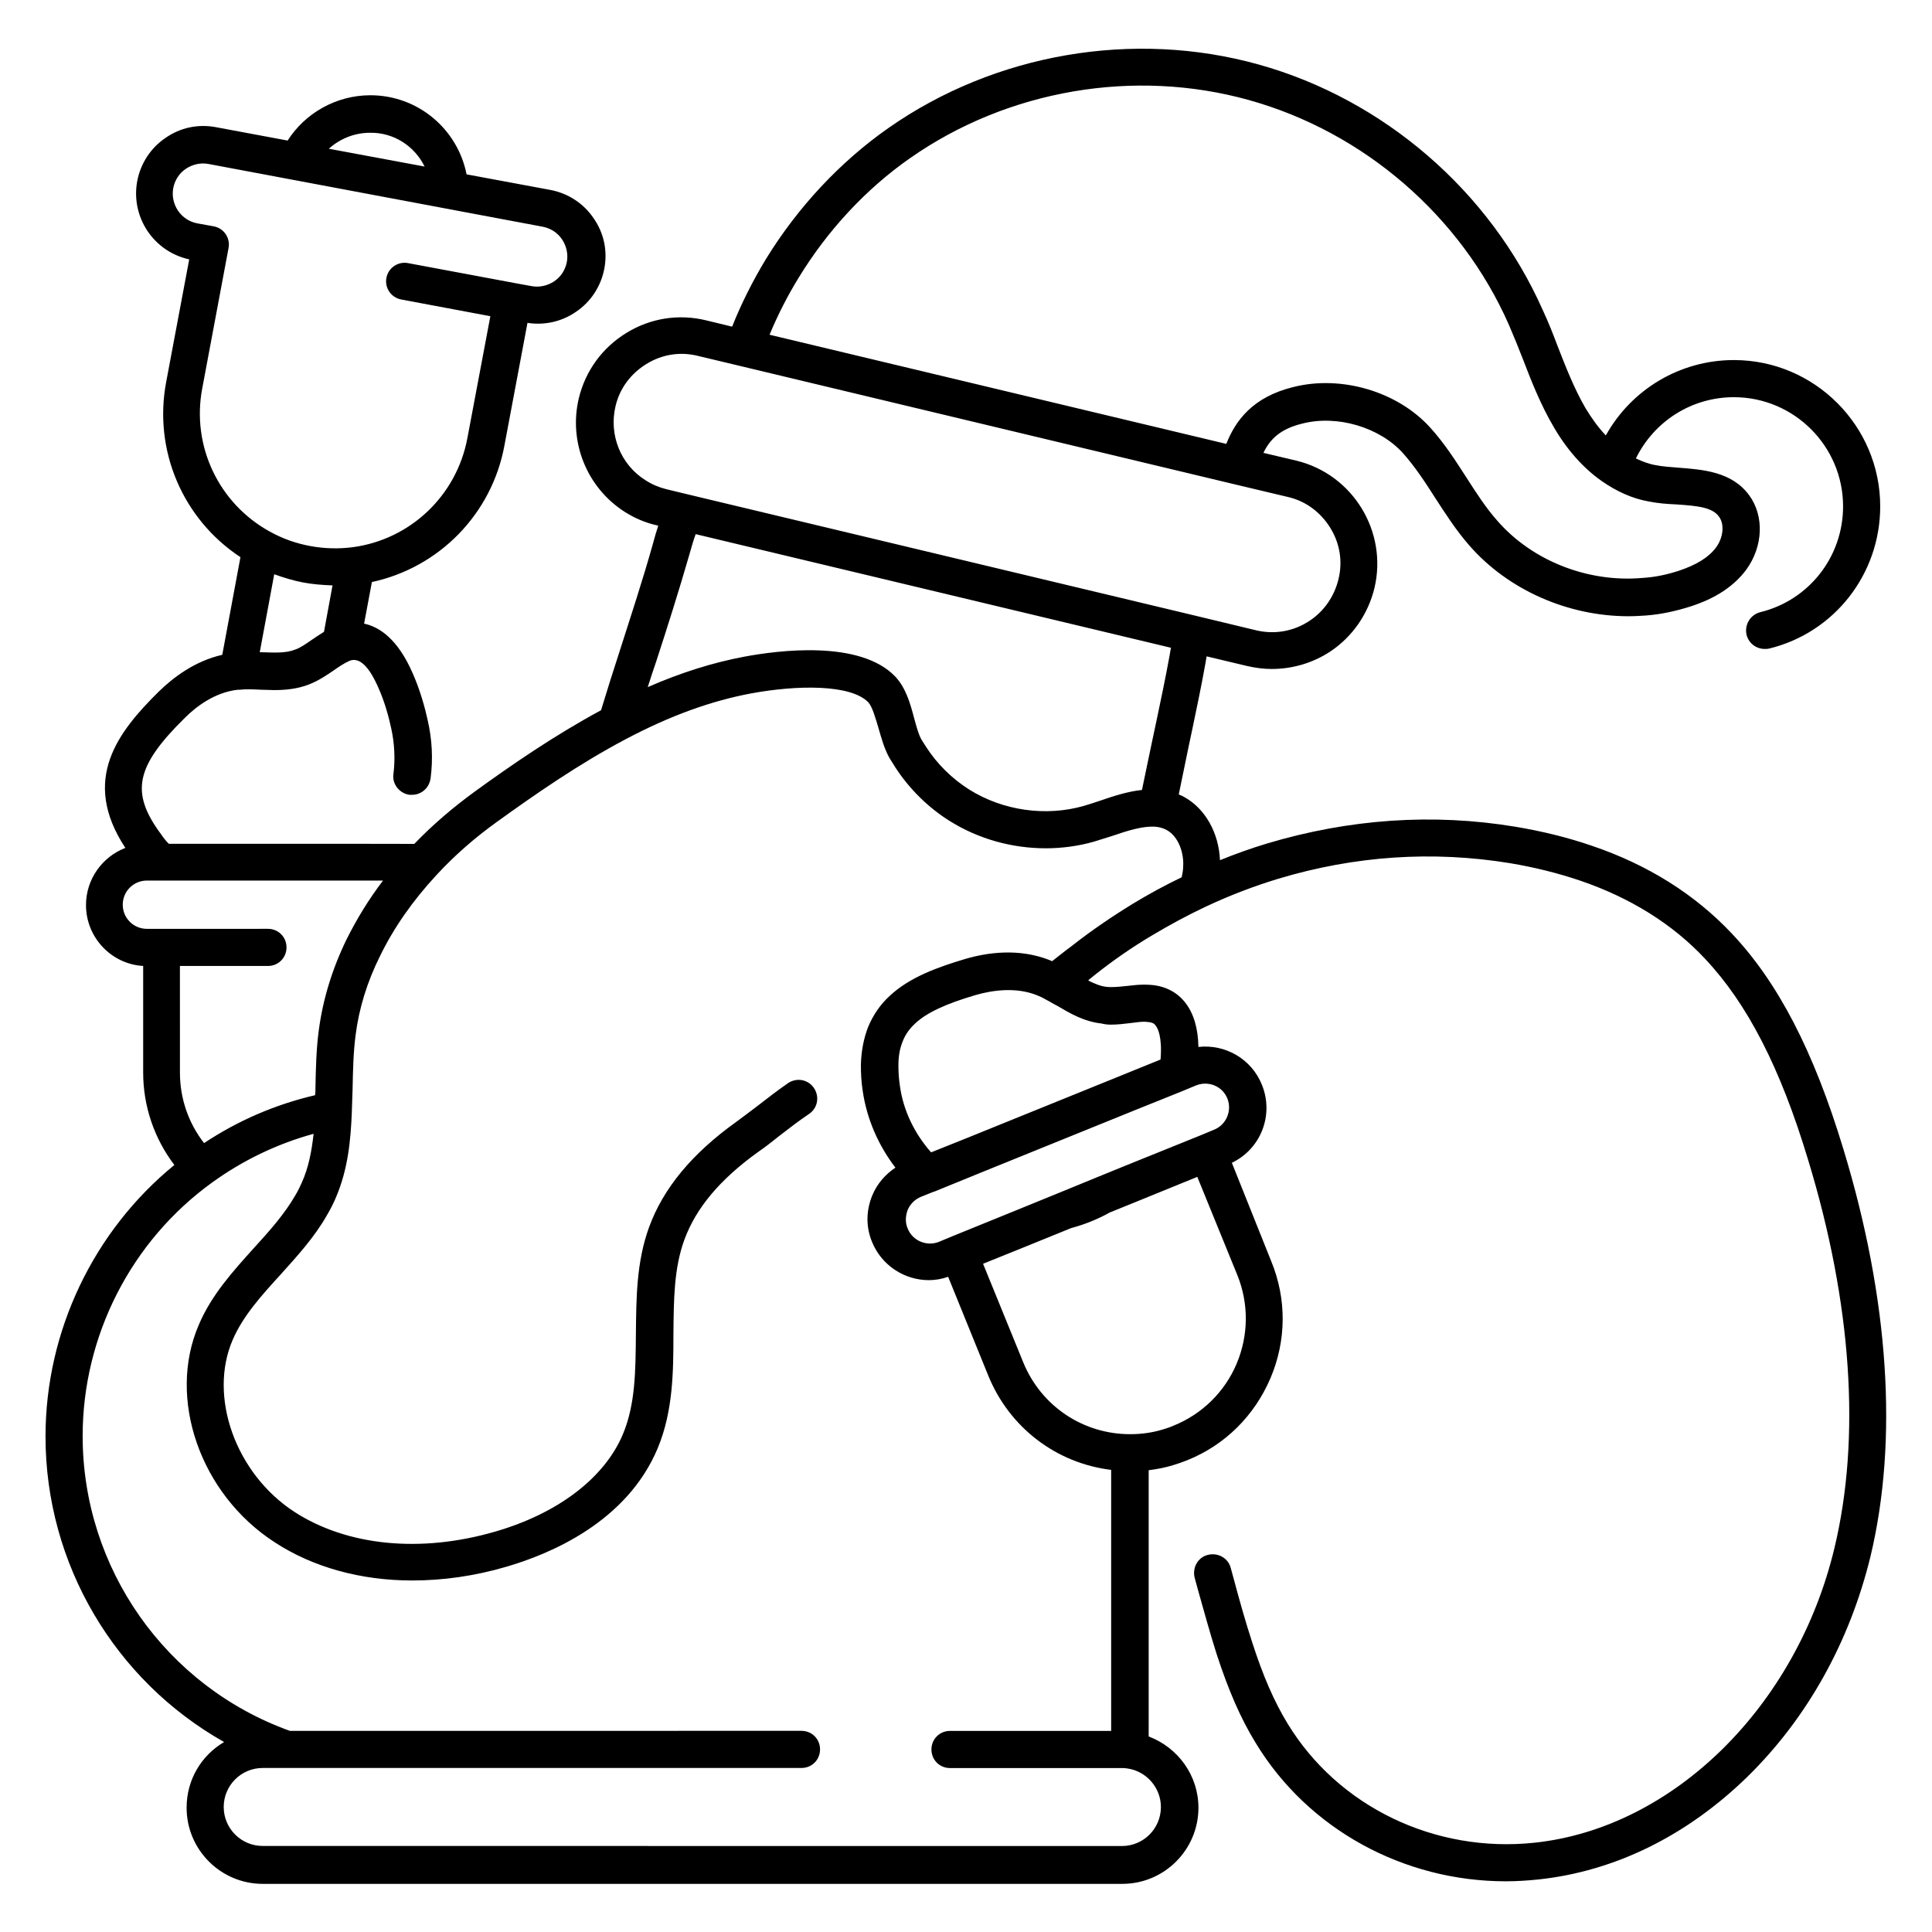 <?xml version="1.0" encoding="UTF-8"?>
<!-- The Best Svg Icon site in the world: iconSvg.co, Visit us! https://iconsvg.co -->
<svg fill="#000000" width="800px" height="800px" version="1.1" viewBox="144 144 512 512" xmlns="http://www.w3.org/2000/svg">
 <path d="m156.06 524.67c0 33.949 18.5 64.746 47.332 80.984-6.004 3.543-9.938 9.938-9.938 17.418 0 11.121 9.055 20.172 20.172 20.172h227.8c11.121 0 20.172-9.055 20.172-20.172 0-8.562-5.41-15.941-13.188-18.895v-70.551c2.262-0.297 4.43-0.688 6.594-1.379 1.277-0.395 2.461-0.789 3.641-1.277 10.035-4.035 17.809-11.809 22.043-21.746 4.231-9.938 4.328-20.961 0.195-30.996l-10.43-26.078c7.676-3.641 11.219-12.695 7.969-20.664-2.754-6.887-9.742-10.824-16.828-10.035-0.098-5.019-1.277-8.953-3.543-11.809-2.164-2.754-5.312-4.328-8.953-4.625-1.18-0.098-2.461-0.098-3.836 0-0.984 0.098-1.969 0.195-2.856 0.297-1.871 0.195-3.738 0.395-5.312 0.195-1.574-0.195-3.148-0.887-4.723-1.672 0.098-0.098 0.195-0.098 0.195-0.195l1.574-1.277c4.82-3.836 9.938-7.379 15.254-10.527 4.625-2.754 9.348-5.312 14.168-7.578 6.297-2.953 12.695-5.41 19.188-7.379 20.27-6.102 40.934-7.477 61.402-4.133 6.496 1.082 12.793 2.656 18.598 4.625 13.285 4.527 24.5 11.512 33.062 20.664 11.219 11.906 19.977 28.832 27.355 53.332 11.609 38.082 13.973 73.703 6.988 102.83-10.035 42.016-42.707 74.195-79.41 78.129-26.469 2.856-52.152-9.543-65.535-31.586-3.543-5.805-6.496-12.594-9.348-21.453-1.77-5.41-3.344-11.02-4.82-16.531l-0.887-3.246c-0.688-2.656-3.445-4.133-6.102-3.445s-4.133 3.445-3.445 6.102l0.887 3.246c1.574 5.609 3.148 11.316 4.922 16.926 3.148 9.645 6.394 17.121 10.332 23.52 13.875 22.926 39.262 36.703 66.32 36.703 2.856 0 5.805-0.195 8.66-0.492 20.27-2.164 39.359-11.609 55.398-27.258 15.844-15.547 27.059-35.719 32.57-58.352 7.379-30.801 4.922-68.191-7.184-107.95-7.871-25.977-17.32-44.184-29.617-57.172-9.742-10.332-22.238-18.203-37.098-23.223-6.297-2.164-13.086-3.836-20.172-5.019-21.941-3.641-44.082-2.066-65.828 4.43-4.231 1.277-8.363 2.754-12.496 4.43-0.297-7.281-3.938-13.676-9.445-16.727-0.492-0.297-0.984-0.492-1.477-0.688 0.887-4.328 1.77-8.66 2.656-12.891l0.984-4.625c1.082-5.215 2.363-11.219 3.445-17.32 0.098-0.59 0.195-1.277 0.297-1.77l10.727 2.559c2.164 0.492 4.328 0.789 6.496 0.789 5.512 0 10.922-1.574 15.547-4.625 5.902-3.938 10.035-9.938 11.711-16.828 3.543-14.957-5.707-30.109-20.664-33.75l-8.758-2.066c1.77-3.738 4.625-6.394 10.332-7.773 9.25-2.363 20.469 0.984 26.668 7.871 3.148 3.543 5.805 7.578 8.562 11.906 2.754 4.231 5.512 8.562 9.055 12.594 10.234 11.711 26.074 18.695 42.117 18.695 1.574 0 3.148-0.098 4.625-0.195 4.035-0.297 7.969-1.18 11.711-2.363 6.789-2.164 11.609-5.41 14.859-9.742 4.527-6.199 4.82-14.27 0.789-19.777-4.625-6.297-12.398-6.789-18.598-7.281-2.262-0.195-4.328-0.297-6.199-0.688-1.77-0.297-3.543-0.984-5.215-1.77 4.82-9.84 14.762-16.234 25.977-16.234 15.941 0 28.93 12.988 28.93 28.93 0 13.383-9.055 24.895-21.941 28.043-2.656 0.688-4.231 3.344-3.641 6.004 0.59 2.262 2.559 3.738 4.82 3.738 0.395 0 0.789 0 1.18-0.098 17.32-4.231 29.422-19.777 29.422-37.688 0-21.352-17.418-38.77-38.77-38.77-14.27 0-27.16 7.773-33.949 19.977-1.969-2.066-3.738-4.527-5.41-7.281-2.953-5.117-5.117-10.629-7.379-16.434-1.18-3.148-2.461-6.394-3.938-9.543-13.973-31.488-42.117-55.793-75.277-65.043-33.16-9.25-69.863-2.953-98.105 16.828-12.793 8.953-24.008 20.961-32.473 34.734-3.445 5.707-6.496 11.711-8.953 17.91l-6.887-1.672c-7.281-1.77-14.762-0.59-21.156 3.344-6.394 3.938-10.824 10.035-12.594 17.32-2.754 11.609 2.164 23.715 12.203 30.109 2.656 1.672 5.41 2.856 8.461 3.543l0.395 0.098c-0.492 1.477-0.984 3.148-1.477 5.019-2.656 9.445-5.805 18.992-8.758 28.242-1.672 5.117-3.344 10.43-4.922 15.645-12.398 6.691-23.812 14.562-33.457 21.551-5.805 4.231-11.219 8.855-16.039 13.875l-12.023-0.02h-53.035c-0.789-0.789-1.477-1.672-2.066-2.559-8.168-11.02-6.789-17.91 6.297-30.801 3.051-3.051 7.969-6.789 14.07-7.477h0.492c1.77-0.195 3.641-0.098 5.609 0 1.18 0 2.363 0.098 3.543 0.098 2.953 0 6.102-0.297 9.152-1.477 2.559-0.984 4.723-2.461 6.594-3.738 1.379-0.984 2.754-1.871 4.035-2.461 0.098 0 0.195-0.098 0.195-0.098 2.559-0.984 5.117 1.379 7.676 7.281 1.672 3.738 2.754 7.871 3.344 10.629 0.887 4.035 1.082 8.07 0.59 12.102-0.395 2.656 1.574 5.117 4.231 5.512h0.688c2.461 0 4.527-1.77 4.922-4.328 0.688-5.215 0.395-10.43-0.789-15.547-0.688-3.148-1.969-7.871-3.938-12.301-3.938-9.055-8.758-12.301-12.891-13.188l2.066-11.02c17.809-3.836 31.785-18.008 35.129-36.211l6.102-32.473c4.527 0.688 9.055-0.297 12.891-2.953 3.938-2.656 6.594-6.789 7.477-11.414 0.887-4.723-0.098-9.445-2.856-13.383-2.656-3.938-6.789-6.594-11.414-7.477l-22.238-4.133c-2.363-12.004-12.891-20.961-25.484-20.961-8.953 0-17.219 4.625-21.941 12.004l-18.992-3.543c-4.723-0.887-9.445 0.098-13.383 2.856-3.938 2.656-6.594 6.789-7.477 11.414-1.77 9.543 4.328 18.695 13.777 20.762l-6.102 32.473c-3.445 18.203 4.43 36.406 19.68 46.445l-4.82 25.879c-7.379 1.672-13.086 6.102-16.828 9.742-10.629 10.527-20.859 23.223-8.855 41.426-6.102 2.363-10.43 8.266-10.43 15.152 0 8.562 6.691 15.645 15.152 16.137v28.242c0 8.953 2.953 17.516 8.266 24.5-21.449 17.52-34.145 44.086-34.145 71.934zm66.125-208.51c-2.461 0.984-5.512 0.789-8.855 0.688h-0.492l3.836-20.664c2.461 0.887 5.019 1.672 7.578 2.164 2.559 0.492 5.215 0.688 7.871 0.789l-2.262 12.301c-1.082 0.688-2.164 1.379-3.148 2.066-1.574 1.082-3.051 2.164-4.527 2.656zm34.344-128.02-25.387-4.723c2.953-2.656 6.789-4.231 10.922-4.231 6.297-0.102 11.809 3.539 14.465 8.953zm-58.941 58.84 6.988-37.293c0.492-2.656-1.277-5.215-3.938-5.707l-4.332-0.785c-4.328-0.789-7.184-5.019-6.394-9.348 0.395-2.066 1.574-3.938 3.344-5.117 1.77-1.18 3.938-1.672 6.004-1.277l22.535 4.231 40.344 7.578 25.684 4.82c2.066 0.395 3.938 1.574 5.117 3.344 1.18 1.77 1.672 3.938 1.277 6.004s-1.574 3.938-3.344 5.117c-1.77 1.18-3.938 1.672-6.004 1.277l-4.328-0.789-28.438-5.312c-2.656-0.492-5.215 1.277-5.707 3.938-0.492 2.656 1.277 5.215 3.938 5.707l23.617 4.43-6.102 32.375c-2.856 15.152-15.055 26.766-30.309 28.832-3.738 0.492-7.578 0.395-11.316-0.297-3.738-0.688-7.379-1.969-10.727-3.836-13.582-7.484-20.766-22.734-17.91-37.891zm274.14 258.4c-3.148 7.477-9.152 13.383-16.727 16.434-0.887 0.395-1.77 0.688-2.754 0.984-2.856 0.887-5.805 1.277-8.758 1.277-12.496 0-23.617-7.477-28.34-19.09l-10.629-26.074 10.727-4.328 12.594-5.117c3.641-0.984 7.086-2.363 10.234-4.133l7.281-2.953 15.941-6.496 10.629 26.074c3.051 7.578 2.953 15.941-0.199 23.422zm-2.457-70.258c1.277 3.246-0.297 6.988-3.543 8.266l-3.543 1.477-20.469 8.266-7.477 3.051-9.84 4.035-12.793 5.215-15.254 6.199-3.543 1.477c-3.246 1.277-6.988-0.297-8.266-3.543-0.688-1.574-0.59-3.344 0-4.922 0.688-1.574 1.871-2.754 3.445-3.445l3.445-1.379h0.098l12.301-5.019 41.523-16.828 12.004-4.82 0.688-0.297 2.856-1.18c3.348-1.375 7.086 0.199 8.367 3.449zm-30.898-19.582c1.77 0 3.445-0.195 5.019-0.395 0.789-0.098 1.672-0.195 2.461-0.297 0.984-0.098 1.672-0.098 2.363 0 1.277 0.098 1.77 0.492 2.066 0.984 0.492 0.59 1.77 2.856 1.277 8.953l-9.938 4.035-41.523 16.828-9.348 3.738c-4.43-5.019-7.379-11.121-8.266-17.613-0.297-1.969-0.395-3.738-0.395-5.41 0-2.559 0.395-4.625 1.18-6.496 0.688-1.77 1.77-3.246 3.246-4.625 3.051-2.856 8.07-5.215 16.137-7.578 4.133-1.18 10.332-2.164 15.941 0 0.789 0.297 1.672 0.688 2.656 1.277 0.984 0.492 1.871 1.082 2.856 1.574l0.195 0.098c3.148 1.871 6.988 4.133 11.609 4.625 0.789 0.203 1.574 0.301 2.461 0.301zm-53.137-229.67c25.879-18.105 59.434-23.812 89.742-15.352 30.406 8.461 56.188 30.699 68.879 59.531 1.277 2.953 2.559 6.102 3.738 9.152 2.262 5.902 4.723 12.102 8.07 17.809 3.445 6.004 7.871 11.02 12.793 14.465 3.938 2.754 8.07 4.625 12.398 5.41 2.461 0.492 4.922 0.688 7.379 0.789 5.805 0.395 9.543 0.789 11.316 3.246 1.477 1.969 1.18 5.512-0.789 8.168s-5.215 4.625-9.938 6.199c-3.051 0.984-6.199 1.672-9.543 1.871-14.465 1.277-29.227-4.527-38.473-15.152-3.051-3.445-5.512-7.281-8.168-11.414-2.856-4.43-5.805-9.055-9.543-13.188-8.66-9.645-23.617-14.07-36.406-10.824-10.727 2.656-15.254 8.855-17.711 15.055l-121.04-28.926c2.164-5.215 4.723-10.234 7.676-15.055 7.676-12.598 17.906-23.617 29.617-31.785zm-70.16 85.41c-6.594-4.133-9.742-12.004-7.969-19.582 1.082-4.723 4.035-8.66 8.168-11.219 4.133-2.559 8.953-3.344 13.676-2.164l11.121 2.656 131.17 31.391 14.07 3.344c4.723 1.082 8.66 4.035 11.219 8.168 2.559 4.133 3.344 8.953 2.164 13.676-1.082 4.43-3.738 8.363-7.578 10.922-4.231 2.856-9.348 3.738-14.27 2.559l-15.941-3.836-134.61-32.172-5.707-1.379c-1.969-0.492-3.84-1.277-5.512-2.363zm2.758 48.219c3.051-9.348 6.102-18.992 8.855-28.535 0.59-2.066 1.082-3.836 1.672-5.41l125.95 30.109c-0.098 0.688-0.297 1.477-0.395 2.262-1.082 5.902-2.363 12.004-3.445 17.121l-0.984 4.625c-0.984 4.527-1.871 9.055-2.856 13.676-3.836 0.395-7.676 1.672-11.121 2.856-1.477 0.492-2.953 0.984-4.328 1.379-10.035 2.856-21.352 1.277-30.309-4.328-4.527-2.856-8.562-6.789-11.512-11.414-0.395-0.59-0.789-1.277-1.18-1.871-0.789-1.379-1.379-3.641-1.969-5.805-0.984-3.738-2.164-7.871-4.922-10.824-9.348-9.84-31.094-6.988-40.051-5.312-8.363 1.574-16.828 4.231-25.586 8.07 0.699-2.172 1.387-4.336 2.176-6.598zm-42.02 42.215c9.84-7.086 21.551-15.254 34.047-21.844 11.711-6.199 22.633-10.137 33.16-12.102 12.203-2.262 26.469-2.461 31.094 2.363 1.082 1.18 1.871 4.133 2.656 6.691 0.789 2.754 1.574 5.609 2.953 8.07 0.492 0.789 0.984 1.574 1.477 2.363 3.738 5.805 8.855 10.824 14.562 14.367 7.578 4.723 16.434 7.184 25.387 7.184 4.328 0 8.66-0.59 12.793-1.77 1.574-0.492 3.148-0.984 4.723-1.477 4.035-1.379 8.266-2.754 11.609-2.461 1.082 0.098 2.066 0.395 2.953 0.887 3.148 1.77 4.527 6.102 4.328 9.543 0 0.984-0.195 1.969-0.395 2.953-4.328 2.066-8.66 4.43-12.891 6.988-5.609 3.445-11.121 7.184-16.234 11.219l-1.574 1.18c-1.18 0.887-2.363 1.871-3.641 2.856-0.195-0.098-0.492-0.195-0.688-0.297-8.266-3.246-16.629-1.969-22.336-0.297-6.887 2.066-14.66 4.723-20.074 9.84-2.461 2.262-4.328 5.019-5.609 8.07-1.18 2.953-1.871 6.394-1.969 10.137 0 2.164 0.098 4.527 0.492 6.988 1.082 7.379 4.133 14.367 8.66 20.27-2.656 1.77-4.82 4.231-6.102 7.281-1.672 4.035-1.77 8.363-0.098 12.398 2.559 6.297 8.66 10.137 15.055 10.137 1.672 0 3.445-0.297 5.117-0.887l10.629 26.176c5.609 13.777 18.008 23.223 32.57 24.992v69.176h-42.707c-2.754 0-4.922 2.164-4.922 4.922 0 2.754 2.164 4.922 4.922 4.922h45.559c0.395 0 0.887 0 1.379 0.098 5.117 0.688 8.953 5.117 8.953 10.234 0 5.707-4.625 10.332-10.332 10.332l-227.7-0.02c-5.707 0-10.332-4.625-10.332-10.332s4.625-10.332 10.332-10.332h142.78c2.754 0 4.922-2.164 4.922-4.922 0-2.754-2.164-4.922-4.922-4.922l-135.59 0.004c-32.867-11.809-54.906-43.098-54.906-78.129 0-26.469 12.793-51.66 34.34-67.207 8.168-5.902 17.219-10.234 26.863-12.891-0.492 4.43-1.277 8.855-3.148 12.988-0.492 1.082-0.984 2.164-1.77 3.445-2.856 4.922-6.789 9.348-11.02 13.973-5.41 6.004-11.121 12.301-14.465 20.172-8.461 19.484 0.297 44.871 20.074 57.664 10.234 6.691 22.926 10.137 36.508 10.137 8.07 0 16.531-1.18 24.895-3.641 11.512-3.344 31.98-11.809 40.148-31.488 4.035-9.742 4.133-20.172 4.133-30.109 0.098-9.055 0.098-17.516 2.953-25.191 3.051-8.266 9.348-15.844 19.484-23.125 1.871-1.277 3.738-2.754 5.707-4.328 2.559-1.969 5.215-4.035 7.871-5.805 2.262-1.574 2.754-4.625 1.18-6.887-1.574-2.262-4.625-2.754-6.887-1.18-2.856 1.969-5.609 4.133-8.168 6.102-1.969 1.477-3.738 2.856-5.512 4.133-11.809 8.461-19.285 17.613-23.027 27.75-3.445 9.348-3.445 19.09-3.543 28.535-0.098 9.543-0.098 18.5-3.445 26.469-4.82 11.512-17.121 20.961-33.75 25.781-19.875 5.805-39.359 3.836-53.332-5.215-15.547-10.137-22.828-30.504-16.336-45.559 2.754-6.394 7.676-11.809 12.793-17.418 4.328-4.82 8.855-9.742 12.203-15.645 0.984-1.672 1.672-3.051 2.262-4.43 3.344-7.676 4.035-15.547 4.328-23.027v-0.098c0.098-1.969 0.098-3.836 0.195-5.805 0.098-4.922 0.195-9.645 0.789-14.27 0.887-7.086 3.051-14.168 6.496-21.059 3.641-7.477 8.66-14.66 14.957-21.453 4.816-5.219 10.23-9.941 16.133-14.172zm-99.285 22.039c0-3.543 2.856-6.394 6.394-6.394h62.586c-3.836 5.019-6.988 10.234-9.645 15.547-3.836 7.871-6.297 15.941-7.379 24.109-0.688 5.117-0.789 10.234-0.887 15.254 0 0.688 0 1.277-0.098 1.969-10.527 2.461-20.367 6.691-29.422 12.695-4.133-5.312-6.394-11.809-6.394-18.695l-0.004-28.246h23.324c2.754 0 4.922-2.164 4.922-4.922 0-2.754-2.164-4.922-4.922-4.922l-28.242 0.004h-3.836c-3.543 0-6.398-2.856-6.398-6.398z"/>
</svg>